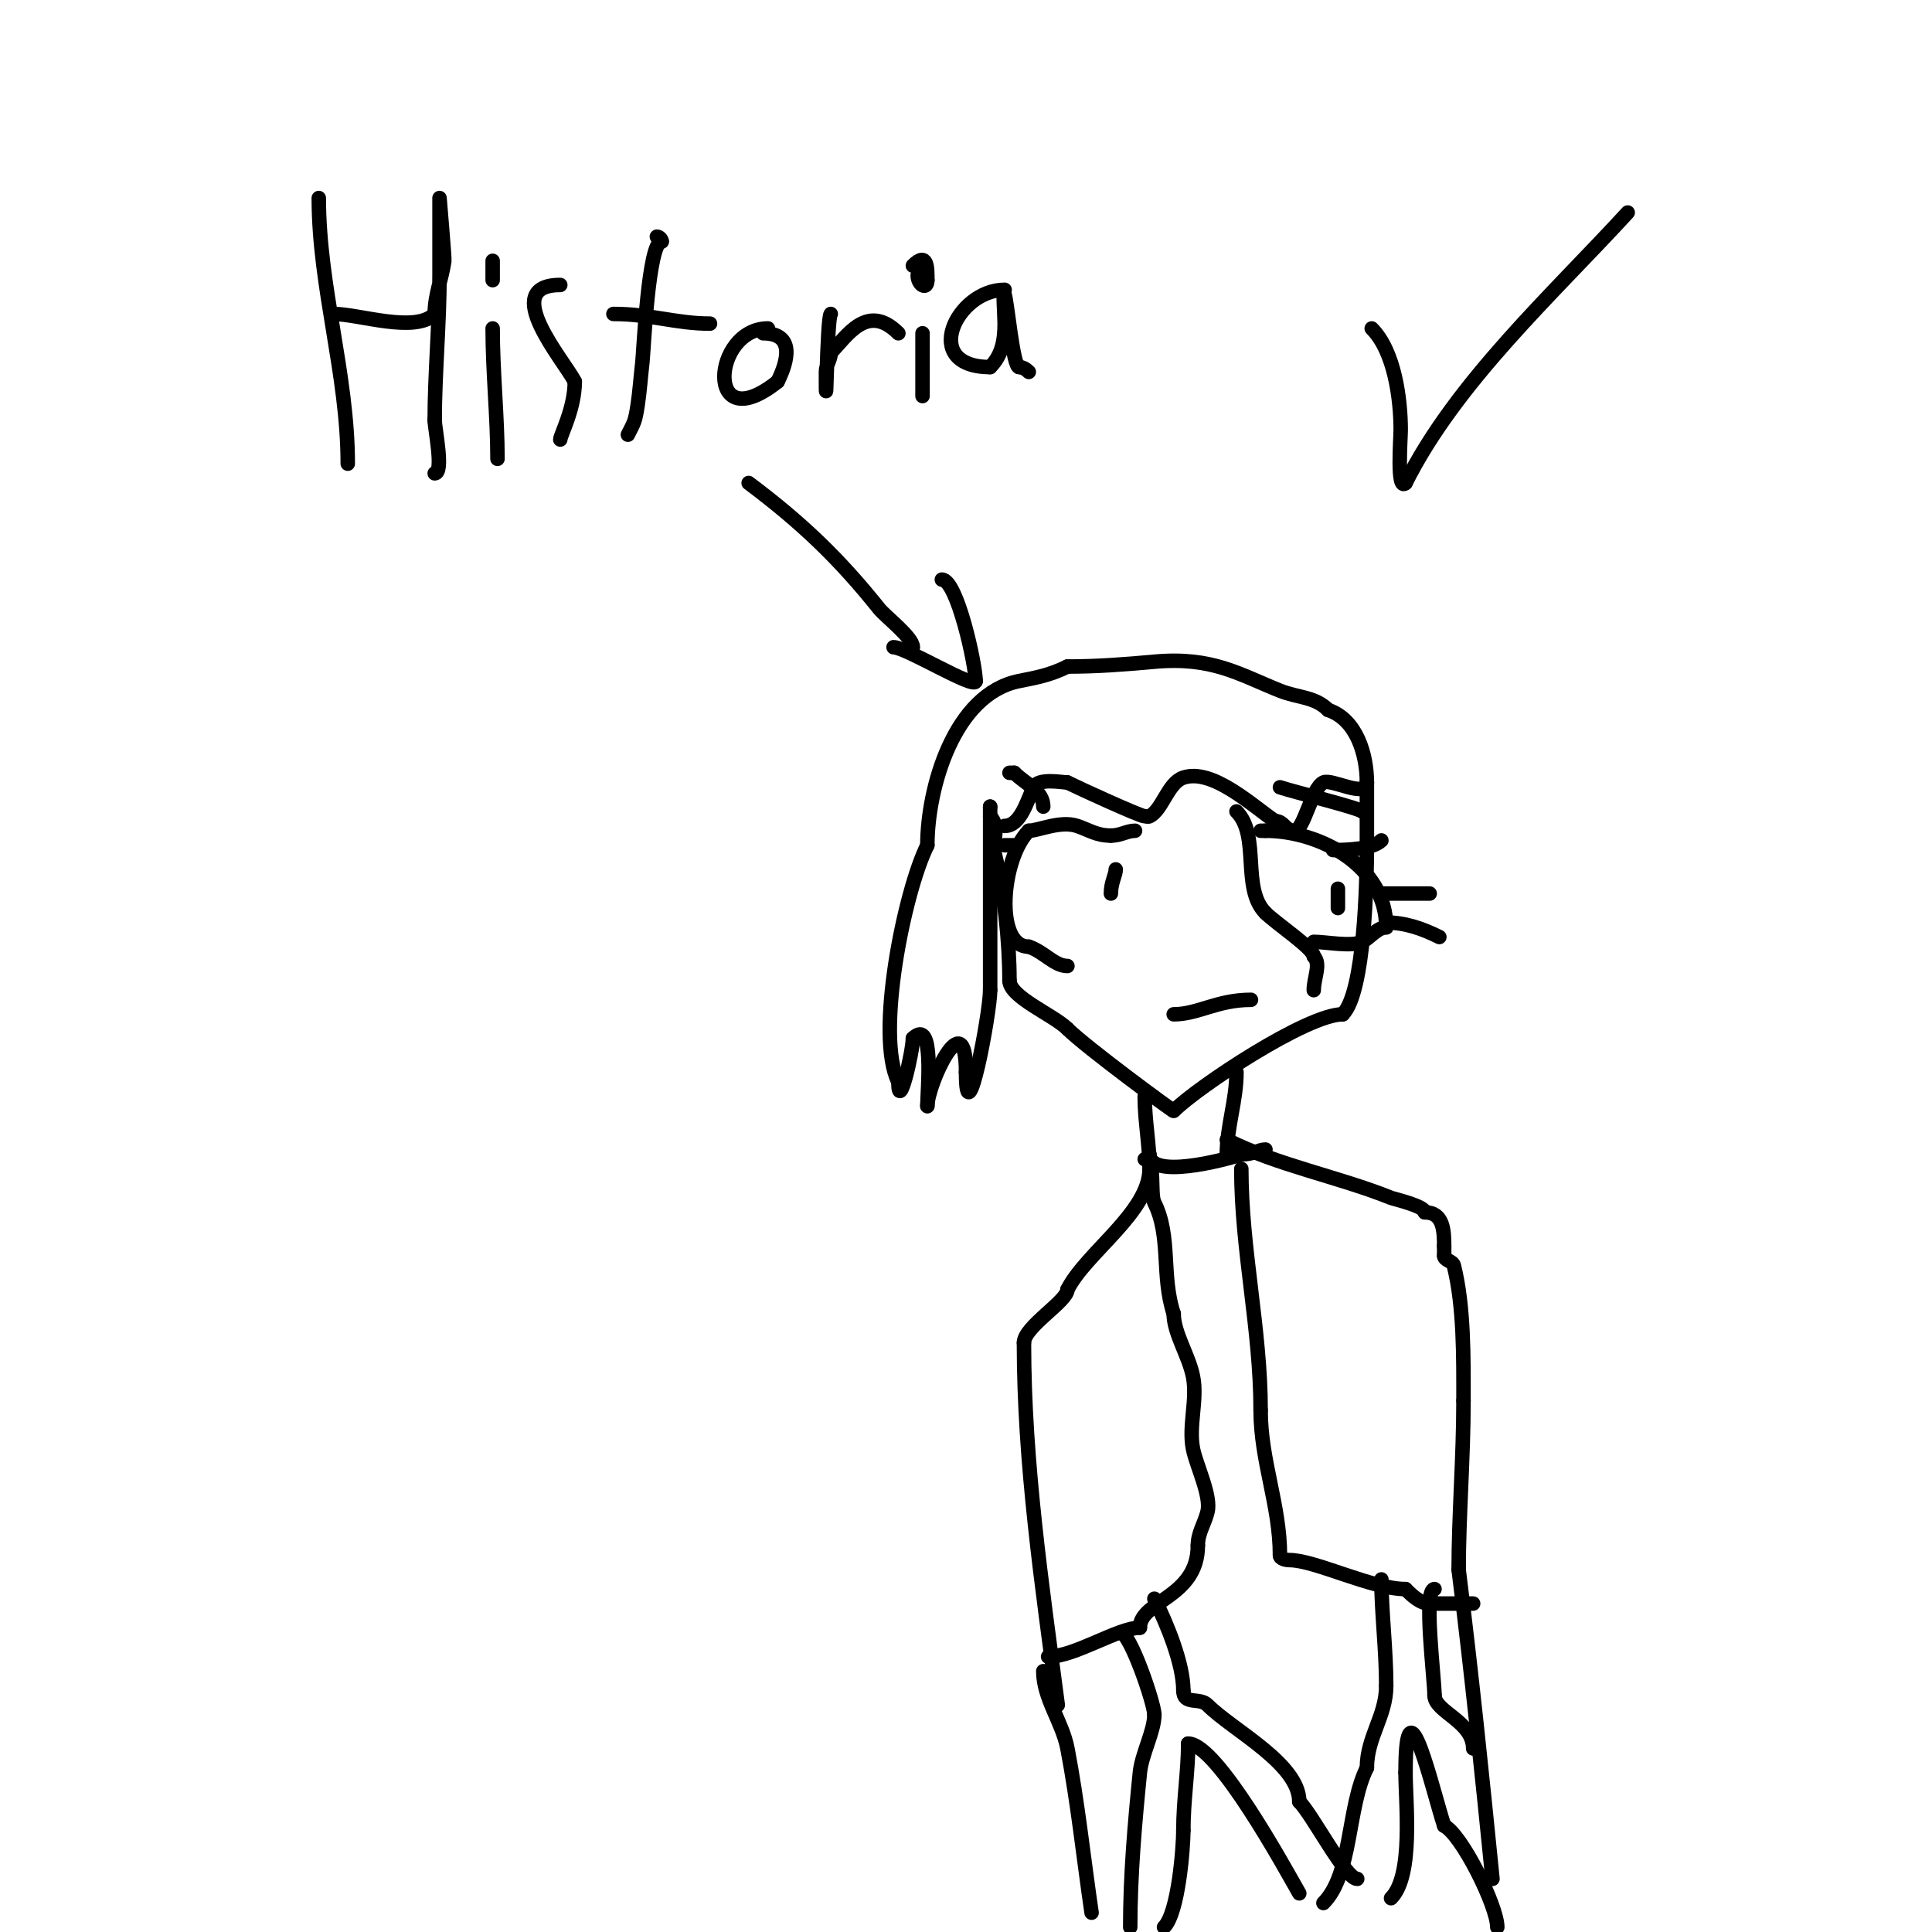<svg viewBox='0 0 400 400' version='1.1' xmlns='http://www.w3.org/2000/svg' xmlns:xlink='http://www.w3.org/1999/xlink'><g fill='none' stroke='#000000' stroke-width='3' stroke-linecap='round' stroke-linejoin='round'><path d='M205,169c2.159,2.159 0.311,5.244 1,8c1.912,7.648 3,17.866 3,26'/><path d='M209,203c0,3.467 9.135,7.135 12,10'/><path d='M221,213c3.786,3.786 21.885,17.115 22,17'/><path d='M243,230c4.996,-4.996 27.595,-20 35,-20'/><path d='M278,210c4.518,-4.518 5,-27.439 5,-35'/><path d='M283,175c0,-4.333 0,-8.667 0,-13'/><path d='M235,172c-1.686,0 -2.95,1 -5,1'/><path d='M230,173c-3.006,0 -4.491,-1.164 -7,-2c-3.47,-1.157 -8.053,1 -10,1'/><path d='M213,172c-5.71,5.71 -7.189,24 0,24'/><path d='M213,196c3.146,1.049 5.312,4 8,4'/><path d='M231,180c0,1.161 -1,2.681 -1,5'/><path d='M216,167c0,-3.272 -3.636,-4.636 -6,-7'/><path d='M210,160c-0.333,0 -0.667,0 -1,0'/><path d='M210,175c-0.667,0 -1.333,0 -2,0'/><path d='M205,167l0,0'/><path d='M205,167c0,12.179 0,25.181 0,38'/><path d='M205,205c0,4.761 -5,31.135 -5,17'/><path d='M200,222c0,-14.944 -8,2.527 -8,7'/><path d='M192,229c0,-3.379 1.546,-18.546 -3,-14'/><path d='M189,215c0,2.712 -3,15.67 -3,9'/><path d='M186,224c-4.85,-9.7 1.249,-39.498 6,-49'/><path d='M192,175c0,-11.818 5.493,-31.299 19,-34c3.249,-0.65 6.334,-1.167 10,-3'/><path d='M221,138c6.181,0 11.857,-0.442 18,-1c11.987,-1.09 17.526,2.61 26,6c3.776,1.511 7.182,1.182 10,4'/><path d='M275,147c5.892,1.964 8,9.271 8,15'/><path d='M283,162c0,3.415 -7.312,-0.844 -9,0c-2.495,1.248 -4.065,10 -6,10c-2.034,0 -2.123,-2 -4,-2'/><path d='M264,170c-4.529,-3.019 -12.941,-11.02 -19,-9c-3.196,1.065 -4.314,6.657 -7,8c-0.298,0.149 -0.667,0 -1,0c-0.931,0 -13.643,-5.822 -16,-7'/><path d='M221,162c-1.165,0 -6.001,-0.998 -7,1c-1.3,2.6 -2.653,8 -6,8'/><path d='M261,172l1,0'/><path d='M262,172c11.311,0 25,7.285 25,20'/><path d='M287,192c-1.817,0 -3.445,2.222 -5,3c-2.161,1.081 -7.438,0 -10,0'/><path d='M277,184c0,1.333 0,2.667 0,4'/><path d='M276,176c2.573,0 8.131,-0.131 10,-2'/><path d='M286,185c3.333,0 6.667,0 10,0'/><path d='M287,191c3.838,0 7.403,1.202 11,3'/><path d='M265,163c2.822,0.941 16.257,4.257 17,5'/><path d='M256,168c4.996,4.996 0.932,15.932 6,21'/><path d='M262,189c2.214,2.214 10,7.383 10,9'/><path d='M272,198c1.549,1.549 0,4.487 0,7'/><path d='M243,210c5.057,0 8.989,-3 16,-3'/><path d='M256,222c0,5.867 -2,11.157 -2,17'/><path d='M254,239l0,0'/><path d='M237,227c0,5.22 1,9.753 1,15'/><path d='M238,242c0,8.934 -13.205,17.41 -17,25'/><path d='M221,267c0,2.39 -9,7.684 -9,11'/><path d='M212,278c0,25.05 3.744,50.257 7,75'/><path d='M254,236c10.623,5.311 22.933,7.573 34,12c0.63,0.252 7,1.699 7,3'/><path d='M295,251c3.831,0 4,3.773 4,7'/><path d='M299,258c0,0.667 0,1.333 0,2'/><path d='M299,260c0,0.943 1.771,1.085 2,2c2.13,8.519 2,19.075 2,28'/><path d='M303,290c0,11.806 -1,23.892 -1,35'/><path d='M302,325c2.662,21.295 4.865,42.646 7,64'/><path d='M216,346c0,5.588 3.949,10.512 5,16c2.154,11.251 3.333,22.667 5,34'/><path d='M238,239c0,5.167 15.185,1.272 19,0'/><path d='M257,239c2.482,0 3.692,-1 5,-1'/><path d='M217,343c5.489,0 14.505,-6 19,-6'/><path d='M236,337c0,-5.611 12,-6.201 12,-17'/><path d='M248,320c0,-2.654 1.346,-4.386 2,-7c0.822,-3.289 -2.316,-9.582 -3,-13c-0.962,-4.808 0.962,-10.192 0,-15c-0.886,-4.428 -4,-8.988 -4,-13'/><path d='M243,272c-2.615,-7.845 -0.487,-15.973 -4,-23c-0.967,-1.933 0.346,-9 -2,-9'/><path d='M257,242c0,16.699 4,33.132 4,50'/><path d='M261,292c0,10.461 4,19.601 4,30'/><path d='M265,322c0,0.745 1.255,1 2,1c5.227,0 17.112,6 24,6'/><path d='M291,329c1.491,1.491 3.109,3 5,3'/><path d='M296,332c3,0 6,0 9,0'/><path d='M232,338c1.984,0 7,14.697 7,17'/><path d='M239,355c0,3.439 -2.612,8.124 -3,12c-1.061,10.611 -2,21.269 -2,32'/><path d='M241,399c3.012,-3.012 4,-16.712 4,-20'/><path d='M245,379c0,-6.272 1,-12.195 1,-18'/><path d='M246,361c5.982,0 20.158,26.027 23,31'/><path d='M239,331c2.644,5.287 6,13.469 6,19'/><path d='M245,350c0,3.108 3.333,1.333 5,3c5.275,5.275 19,12.165 19,20'/><path d='M269,373c2.722,2.722 9.578,16 12,16'/><path d='M286,327c0,6.663 1,14.668 1,22'/><path d='M287,349c0,6.338 -4,10.59 -4,17'/><path d='M283,366c-4.072,8.144 -3.047,22.047 -9,28'/><path d='M288,393c4.691,-4.691 3,-19.773 3,-26'/><path d='M291,367c0,-21.038 5.675,4.024 8,11'/><path d='M299,378c3.619,1.809 11,16.619 11,21'/><path d='M297,329c-2.394,0 0,18.45 0,22'/><path d='M297,351c0,3.457 8,5.355 8,11'/><path d='M66,41c0,18.489 6,36.441 6,55'/><path d='M69,65c5.394,0 16.926,4.074 21,0'/><path d='M90,65c0,-3.948 1.449,-7.146 2,-11c0.068,-0.477 -1,-13 -1,-13c0,0 0,4 0,6c0,3.333 0,6.667 0,10c0,9.891 -1,20.445 -1,30'/><path d='M90,87c0,1.726 1.954,11 0,11'/><path d='M102,68c0,8.983 1,18.389 1,27'/><path d='M102,54c0,1.333 0,2.667 0,4'/><path d='M116,59c-12.868,0 0.91,15.821 3,20'/><path d='M119,79c0,5.607 -3,11.116 -3,12'/><path d='M130,90c1.259,-2.518 1.475,-2.589 2,-6c0.459,-2.983 0.647,-6.002 1,-9c0.257,-2.181 1.22,-25 4,-25'/><path d='M137,50c0,-0.471 -0.529,-1 -1,-1'/><path d='M127,65c7.71,0 12.967,2 20,2'/><path d='M159,68c-11.55,0 -13.198,23.158 2,11'/><path d='M161,79c2.129,-4.257 3.626,-10 -3,-10'/><path d='M172,65c-0.814,0.814 -1,25.365 -1,12c0,-1.528 1,-2.472 1,-4'/><path d='M172,73c3.275,-3.275 7.521,-10.479 14,-4'/><path d='M191,69c0,4.333 0,8.667 0,13'/><path d='M190,57c0,2 2,3.167 2,1'/><path d='M192,58c0,-2.438 0.082,-6.082 -3,-3'/><path d='M208,60c-10.031,0 -17.557,16 -3,16'/><path d='M205,76c2.441,-2.441 3,-5.504 3,-9c0,-1.677 -0.426,-7.278 0,-6c0.565,1.694 1.733,15 3,15'/><path d='M211,76c0.745,0 1.473,0.473 2,1'/><path d='M155,100c11.02,8.265 18.732,15.664 27,26c1.36,1.701 7,5.964 7,8'/><path d='M185,134c2.578,0 17,8.885 17,7'/><path d='M202,141c0,-3.411 -3.852,-21 -7,-21'/><path d='M284,68c4.723,4.723 6,14.634 6,21c0,1.903 -0.862,12.862 1,11'/><path d='M291,100c10.446,-20.891 30.533,-39.127 46,-56'/></g>
</svg>